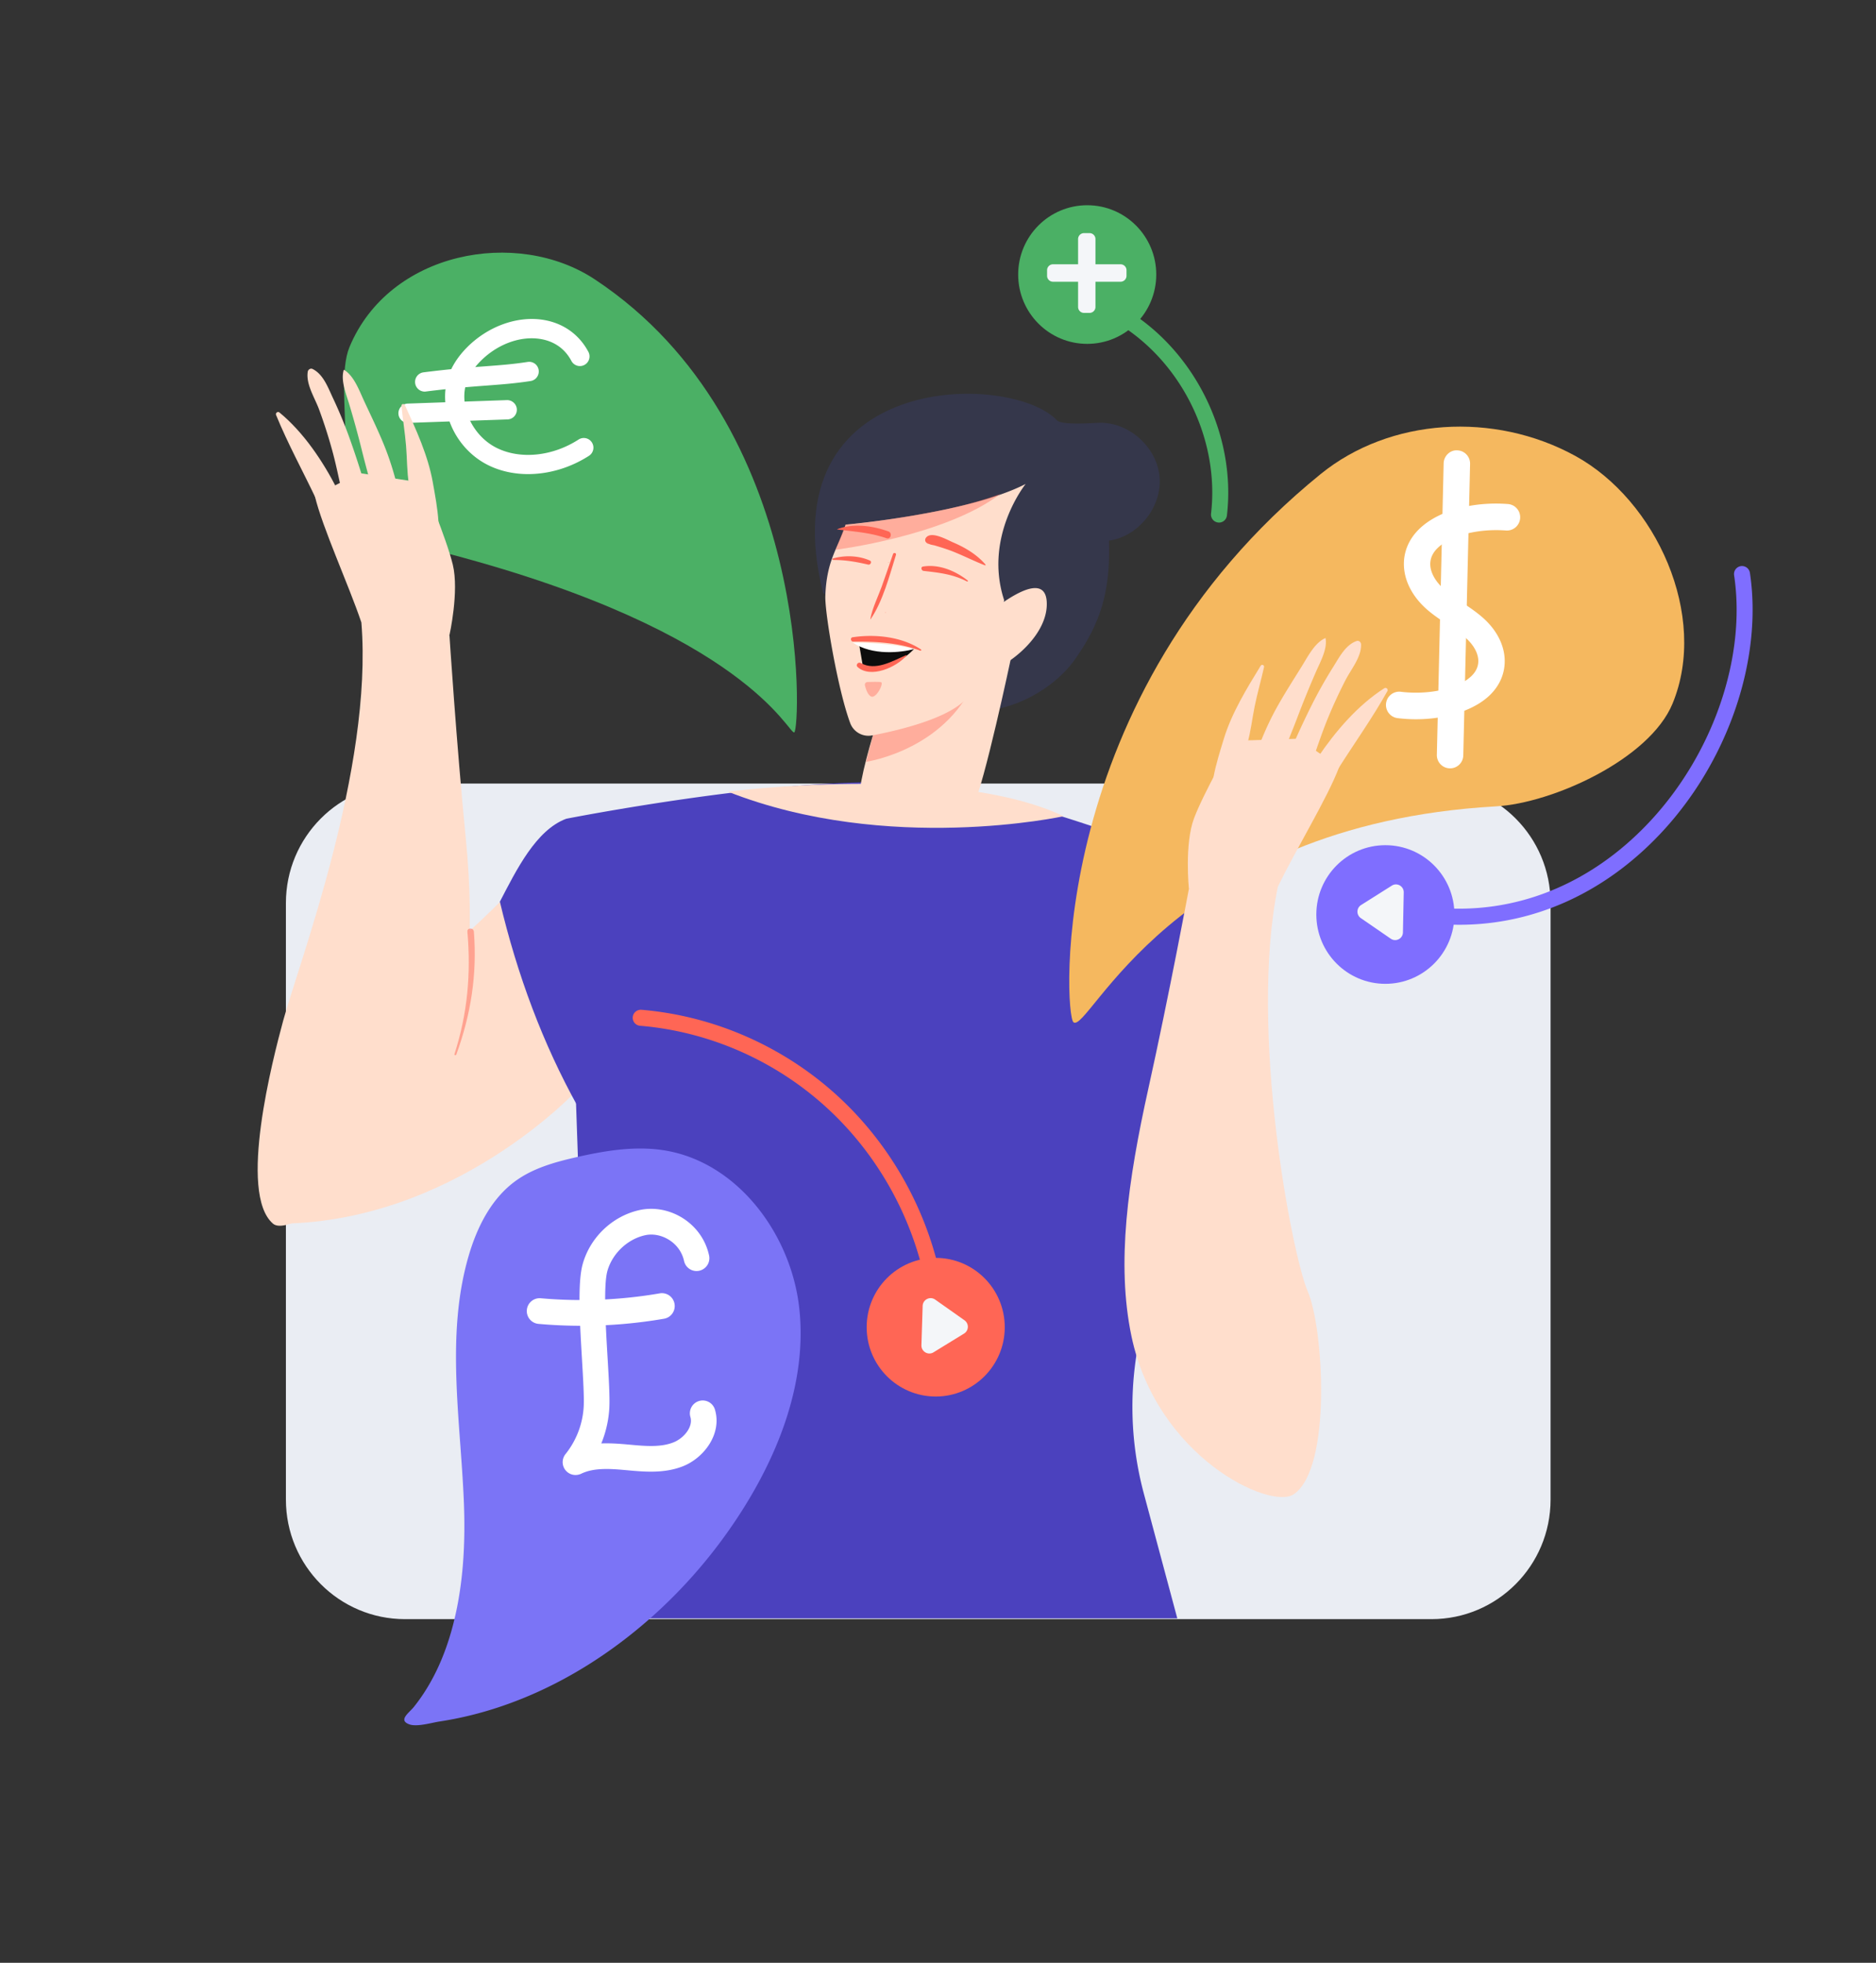 <svg width="432" height="452" fill="none" xmlns="http://www.w3.org/2000/svg">
    <rect width="100%" height="100%" fill="#333333" stroke="none"/>
    <path d="M329.643 372.861H93.257c-15.146 0-27.42-12.323-27.42-27.529V207.964c0-15.206 12.274-27.529 27.42-27.529h236.386c15.145 0 27.418 12.323 27.418 27.529v137.368c0 15.206-12.282 27.529-27.418 27.529z" fill="#EAEDF3"/>
    <path d="m136.741 372.685-6.354-184.139s50.843-10.028 78.99-8.204c28.147 1.824 77.317 23.394 77.317 23.394l-23.919 102.753a77.164 77.164 0 0 0 .619 37.431l7.711 28.765H136.741z" fill="#4B41BE"/>
    <path d="M136.967 64.333c-17.983-11.903-47.336-6.456-56.486 15.584-2.093 5.035-.913 14.475-.988 19.93-.176 13.803 12.365 24.655 24.204 27.782 68.174 18.005 77.818 41.357 79.191 41.029 1.432-.353 4.663-70.853-45.921-104.325z" fill="#4BB065"/>
    <path d="M121.612 109.178c-3.282 0-6.463-.689-9.26-2.093-8.028-4.026-12.005-13.895-8.681-21.544.837-1.916 2.126-3.774 3.842-5.514 4.772-4.825 11.437-7.28 17.398-6.397 4.654.69 8.414 3.312 10.582 7.397a2.227 2.227 0 0 1-.913 3.01 2.21 2.21 0 0 1-2.997-.917c-1.909-3.598-5.031-4.75-7.317-5.085-4.596-.681-9.812 1.286-13.613 5.127-1.331 1.345-2.319 2.749-2.93 4.161-2.37 5.456.72 12.836 6.597 15.795 5.459 2.74 12.885 1.992 18.912-1.9a2.213 2.213 0 0 1 3.065.664 2.232 2.232 0 0 1-.662 3.077c-4.32 2.782-9.276 4.219-14.023 4.219z" fill="#fff"/>
    <path d="M97.795 90.181a2.222 2.222 0 0 1-2.194-1.95 2.228 2.228 0 0 1 1.917-2.488c6.33-.799 10.583-1.118 14.342-1.404 3.508-.26 6.279-.47 9.653-.992a2.21 2.21 0 0 1 2.528 1.858c.184 1.21-.644 2.353-1.85 2.538-3.541.547-6.53.774-9.996 1.034-3.701.278-7.895.597-14.116 1.379-.1.017-.192.025-.284.025zM93.96 97.385a2.213 2.213 0 0 1-2.21-2.144 2.222 2.222 0 0 1 2.134-2.303l22.839-.799c1.206-.033 2.252.917 2.294 2.144a2.222 2.222 0 0 1-2.135 2.303l-22.839.799h-.083z" fill="#fff"/>
    <path d="M167.643 182.318s51.086-6.717 77.291 5.64c0 0-40.387 8.86-77.291-5.64zM76.463 240.2s44.113-31.875 53.925-51.654l2.838 62.153s-28.95 31.573-70.359 31.093L76.463 240.2zM83.227 143.373c-2.972-8.801-9.008-21.897-10.733-29.185l10.18-5.262 14.752 2.278s5.367 12.709 6.849 18.846c1.481 6.136-.771 16.198-.771 16.198l-15.212 2.664-5.065-5.539z" fill="#FFDECC"/>
    <path d="M71.974 84.97c2.512 1.227 3.583 4.353 4.73 6.766a104.495 104.495 0 0 1 4.01 9.776 200.93 200.93 0 0 1 3.107 9.532c.845 2.841 2.285 6.187.477 8.826-.402.589-1.44.908-2.085.547-2.562-1.438-2.821-4.237-3.44-6.96-.78-3.43-1.457-6.86-2.412-10.247a116.002 116.002 0 0 0-2.913-8.994c-.988-2.657-3.031-5.733-2.579-8.625.084-.487.636-.857 1.105-.622zM79.2 85.162c2.293 1.32 3.532 4.783 4.62 7.12 1.583 3.413 3.257 6.826 4.664 10.314 1.381 3.421 2.445 6.96 3.273 10.55.77 3.337 1.884 7.145.193 10.347-.553 1.051-1.75 1.16-2.537.303-2.21-2.413-2.461-5.868-3.198-8.952-.904-3.741-1.976-7.44-2.897-11.18a220.657 220.657 0 0 0-2.913-10.617c-.703-2.353-2.001-5.464-1.24-7.868 0-.017.026-.025.034-.017z" fill="#FFDECC"/>
    <path d="M64.34 94.98c5.584 4.59 9.996 11.206 13.278 17.611 1.909 3.732 3.633 7.532 4.973 11.508 1.256 3.723 2.528 7.683 1.566 11.6-.227.933-1.365 1.311-2.001.513-2.353-2.943-3.324-6.633-4.647-10.121-1.415-3.741-2.955-7.456-4.672-11.079-3.064-6.464-6.563-12.827-9.268-19.451-.192-.454.386-.891.77-.58zM93.24 93.291c2.553 5.573 5.325 11.625 6.404 17.669 1.064 5.96 2.378 12.407.243 18.241-.46 1.252-2.327 1.152-2.78-.042-2.126-5.556-1.983-11.743-2.93-17.585-.493-3.018-.418-5.901-.67-8.91-.259-3.069-.753-6.111-1.054-9.171-.059-.488.594-.622.787-.202zM103.496 146.24s1.608 24.923 3.759 46.753c2.152 21.821.553 38.625-4.429 54.999-3.926 12.912-35.02 38.079-39.968 33.792-8.104-7.011-.008-38.011 2.353-46.745 3.457-12.768 20.737-58.017 18.008-91.674l20.277 2.875z" fill="#FFDECC"/>
    <path opacity=".5" d="M105.071 242.857c3.374-9.255 4.822-18.468 4.052-28.311-.076-.958-1.574-.958-1.491 0 .838 9.767.026 18.854-2.98 28.201-.084.261.318.362.419.11z" fill="#F65"/>
    <path d="M130.388 188.546c-6.957 2.589-11.461 11.76-15.279 19.098 4.036 16.964 9.921 32.741 17.933 47.157l2.562-4.505c-.008.008 1.951-57.908-5.216-61.75z" fill="#4B41BE"/>
    <path d="M304.134 109.153c15.957-12.937 39.91-14.408 58.58-4.186 18.67 10.221 30.784 36.843 22.437 57.059-5.308 12.861-27.678 22.931-40.621 23.662-74.914 4.237-93.86 52.57-97.343 49.712-2.11-1.748-6.354-74.921 56.947-126.247z" fill="#F5B85F"/>
    <path d="M326.069 165.632c-1.399 0-2.813-.084-4.237-.26-1.666-.202-2.855-1.732-2.654-3.405a3.053 3.053 0 0 1 3.391-2.665c6.572.807 13.462-.764 16.384-3.732 1.013-1.025 1.499-2.194 1.465-3.471-.05-1.724-1.071-3.564-2.863-5.178-1.172-1.059-2.662-2.06-4.236-3.111-1.599-1.075-3.257-2.185-4.705-3.446-6.003-5.254-7.05-12.55-2.562-17.736 4.035-4.657 12.349-7.229 21.198-6.557 1.674.126 2.93 1.597 2.805 3.278a3.054 3.054 0 0 1-3.265 2.816c-6.773-.512-13.421 1.329-16.15 4.472-2.679 3.094-.745 6.742 1.967 9.121 1.147 1.008 2.57 1.958 4.077 2.967 1.683 1.126 3.425 2.295 4.932 3.657 3.047 2.748 4.78 6.136 4.881 9.549.083 2.967-1.022 5.716-3.215 7.943-3.55 3.615-10.147 5.758-17.213 5.758z" fill="#fff"/>
    <path d="M333.921 176.938h-.075a3.048 3.048 0 0 1-2.972-3.127l1.566-67.121c.041-1.689 1.473-3.076 3.114-2.984a3.048 3.048 0 0 1 2.972 3.127l-1.566 67.121a3.041 3.041 0 0 1-3.039 2.984z" fill="#fff"/>
    <path d="M169.72 349.636c9.486-14.349 16.242-31.413 14.317-48.527-1.934-17.114-14.425-33.724-31.396-36.254-6.614-.984-13.362.142-19.883 1.622-4.89 1.109-9.854 2.48-13.932 5.405-5.651 4.051-8.966 10.658-10.917 17.358-5.274 18.123-1.9 37.465-1.105 56.328.402 9.532-.067 19.241-2.453 28.512-1.172 4.556-2.821 9.011-5.124 13.13a42.399 42.399 0 0 1-3.918 5.859c-1.097 1.37-3.667 3.026-1.113 4.001 1.775.681 5.123-.344 6.965-.63a82.359 82.359 0 0 0 7.117-1.412c4.822-1.177 9.544-2.791 14.107-4.767 9.041-3.917 17.439-9.254 24.999-15.576 8.606-7.187 16.149-15.677 22.336-25.049z" fill="#7B74F6"/>
    <path d="M132.523 339.667a2.957 2.957 0 0 1-2.294-4.817 19.25 19.25 0 0 0 4.186-10.97c.117-2.177-.134-6.371-.394-10.818-.511-8.666-1.046-17.627.159-21.964 1.717-6.162 6.84-11.046 13.061-12.433 3.34-.748 6.999-.059 10.055 1.892 3.08 1.975 5.215 5.001 5.986 8.54a2.961 2.961 0 0 1-2.244 3.53 2.944 2.944 0 0 1-3.516-2.252c-.436-1.984-1.641-3.699-3.399-4.817-1.733-1.109-3.776-1.513-5.593-1.101-4.06.908-7.543 4.228-8.665 8.246-.938 3.379-.369 12.995.05 20.014.285 4.817.528 8.969.402 11.483a25.309 25.309 0 0 1-1.85 8.195c2.051-.075 4.119.068 6.136.253l.201.016c3.759.353 7.309.673 10.306-.521 2.37-.95 4.546-3.572 3.877-5.825a2.963 2.963 0 0 1 1.984-3.69 2.935 2.935 0 0 1 3.667 1.992c1.658 5.573-2.52 11.096-7.342 13.021-4.32 1.723-8.942 1.294-13.027.916l-.201-.017c-3.768-.353-7.393-.546-10.248.841a3.096 3.096 0 0 1-1.297.286z" fill="#fff"/>
    <path d="M133.897 305.304c-3.299 0-6.606-.143-9.896-.438a2.957 2.957 0 0 1-2.679-3.211 2.956 2.956 0 0 1 3.198-2.689c9.142.807 18.369.428 27.402-1.127a2.947 2.947 0 0 1 3.407 2.421 2.96 2.96 0 0 1-2.411 3.421 111.765 111.765 0 0 1-19.021 1.623z" fill="#fff"/>
    <path d="M189.545 136.573c-12.834-51.41 43.284-50.998 53.824-39.793 1.131 1.202 8.146.622 9.796.58 6.848-.168 13.303 5.665 13.864 12.524.561 6.86-4.873 13.66-11.654 14.618.385 12.079-2.152 19.283-7.803 27.294s-17.807 13.903-27.243 11.306c-7.719-2.127-13.06-9.02-17.623-15.618 1.03-.076 2.06-.143 3.089-.219l-16.25-10.692z" fill="#35374B"/>
    <path d="M232.812 151.51s-6.204 29.353-8.774 34.212c-2.57 4.858-18.527 6.935-25.711 0-2.687-2.589 7.477-31.169 7.477-31.169s23.358-3.741 27.008-3.043z" fill="#FFDECC"/>
    <path opacity=".4" d="m201.844 166.237-2.403 9.196s19.524-2.799 25.77-20.611l-23.367 11.415z" fill="#F65"/>
    <path d="M241.05 139.338c.151-6.481-5.71-3.589-9.913-.714.034-.126.067-.269.101-.395-4.814-14.652 4.948-26.781 4.948-26.781-13.379 6.876-41.459 9.364-41.459 9.364-1.85 5.699-4.362 8.095-4.671 16.442-.143 3.866 2.896 21.678 5.734 29.277a4.474 4.474 0 0 0 5.024 2.825c6.044-1.144 18.385-4.018 22.144-8.986.971-1.286 1.926-3.102 2.83-5.187 4.688-.504 15.069-7.792 15.262-15.845z" fill="#FFDECC"/>
    <path opacity=".4" d="m194.719 120.812-2.319 5.791s25.326-3.169 38.018-12.911c0 0-3.215 1.303-9.059 2.774-3.641.916-8.472 1.832-13.855 2.69-3.96.639-8.138 1.269-12.785 1.656z" fill="#F65"/>
    <path d="M204.605 129.621c.075 0 .075-.118 0-.118s-.075.118 0 .118zM222.84 133.681c-2.855-2.236-6.614-3.816-10.289-3.219-.611.101-.385.95.134 1.009 3.566.403 6.731.748 9.988 2.429.134.067.301-.118.167-.219zM191.863 128.949c2.813-.009 5.333.437 8.054 1.067.536.126.946-.689.394-.933-2.612-1.16-5.769-1.252-8.49-.479-.192.05-.159.345.042.345zM226.934 130.008c-2.001-2.32-4.647-3.901-7.435-5.094-1.339-.572-4.981-2.69-6.237-1.127-.343.429-.284.925.159 1.253.042.034.084.059.126.092.343.253.787.034 1.005-.26.025-.034.041-.059.067-.093.368-.512-.243-1.16-.779-1.017a.645.645 0 0 0-.117.034c.301.168.602.344.904.513-.017-.051-.025-.11-.042-.16l-.553.983c-.385.084-.644-.37-.167.068.26.235 1.038.311 1.381.411 1.39.412 2.78.841 4.136 1.371 2.512.992 4.931 2.236 7.451 3.211.101.042.159-.11.101-.185zM192.802 121.93c3.918.496 7.552.706 11.336 2.017.996.345 1.406-1.218.435-1.571-3.583-1.303-8.129-1.934-11.779-.505-.034.009-.034.059.008.059zM203.902 141.086c.075 0 .075-.117 0-.117s-.075.117 0 .117zM212.074 149.551c-4.454-2.942-10.549-3.581-15.748-2.799-.578.084-.427 1.009.134 1.009 5.316-.059 10.44.244 15.488 2.084.176.059.268-.201.126-.294z" fill="#F65"/>
    <path d="M210.459 149.484c-3.089 3.127-6.756 5.002-11.738 4.069l-.887-5.187 12.625 1.118z" fill="#0D0D0D"/>
    <path d="M200.479 142.591c2.821-4.11 4.37-10.087 5.843-14.819.134-.437-.527-.614-.678-.185-.879 2.496-1.708 5.018-2.612 7.506-.887 2.455-2.152 4.918-2.62 7.473-.017.042.033.067.067.025z" fill="#F65"/>
    <path d="M196.402 147.988s8.858-.05 14.057 1.496c-3.022.79-9.536 1.555-14.057-1.496z" fill="#fff"/>
    <path d="M211.605 148.972c.026 0 .026-.043 0-.043-.025.009-.025.043 0 .043zM208.633 150.88c-3.156 1.353-7.015 3.732-10.448 1.79-.569-.319-1.222.471-.712.925 3.023 2.723 8.942.067 11.261-2.598.059-.058-.017-.151-.101-.117z" fill="#F65"/>
    <path opacity=".4" d="M199.174 157.823a.623.623 0 0 1 .577-.765c.946-.034 2.554-.068 3.098.025.795.134-1.055 3.841-2.244 3.312-.787-.353-1.23-1.715-1.431-2.572z" fill="#F65"/>
    <path d="M294.253 204.24c4.002-8.381 11.562-20.653 14.149-27.68l-9.477-6.448-14.919.479s-6.849 11.97-9.059 17.88c-2.21 5.909-1.172 16.173-1.172 16.173l14.785 4.48 5.693-4.884z" fill="#FFDECC"/>
    <path d="M312.412 147.61c-2.637.916-4.077 3.892-5.509 6.145a104.215 104.215 0 0 0-5.148 9.221 190.19 190.19 0 0 0-4.22 9.095c-1.18 2.715-3.005 5.867-1.532 8.708.327.631 1.323 1.076 2.001.791 2.712-1.118 3.307-3.867 4.245-6.49 1.18-3.312 2.268-6.632 3.616-9.885a115.317 115.317 0 0 1 3.969-8.574c1.297-2.513 3.692-5.329 3.591-8.255-.016-.496-.519-.924-1.013-.756zM305.213 146.937c-2.437 1.034-4.086 4.321-5.442 6.506-1.984 3.195-4.044 6.38-5.861 9.676-1.775 3.227-3.256 6.615-4.512 10.078-1.164 3.228-2.721 6.868-1.432 10.247.427 1.109 1.599 1.37 2.478.614 2.487-2.136 3.14-5.532 4.253-8.499 1.348-3.606 2.855-7.145 4.211-10.742a229.003 229.003 0 0 1 4.161-10.188c.98-2.253 2.638-5.178 2.177-7.667 0-.025-.025-.033-.033-.025z" fill="#FFDECC"/>
    <path d="M318.791 158.479c-6.094 3.883-11.26 9.919-15.287 15.878-2.344 3.472-4.513 7.044-6.313 10.827-1.691 3.547-3.424 7.322-2.947 11.323.118.958 1.198 1.462 1.926.748 2.687-2.64 4.094-6.187 5.827-9.482 1.859-3.547 3.826-7.052 5.961-10.432 3.818-6.052 8.054-11.944 11.528-18.19.243-.437-.276-.941-.695-.672zM290.31 153.309c-3.206 5.22-6.68 10.902-8.472 16.77-1.767 5.791-3.843 12.029-2.42 18.081.302 1.303 2.177 1.42 2.772.294 2.771-5.262 3.373-11.424 5.014-17.098.846-2.942 1.122-5.808 1.733-8.767.62-3.018 1.474-5.976 2.144-8.977.092-.479-.536-.698-.771-.303zM273.784 204.643s-4.58 24.554-9.327 45.963c-4.747 21.41-7.417 40.332-3.91 57.085 5.827 27.857 31.932 40.079 37.357 36.422 8.882-5.985 6.865-38.389 3.256-46.686-3.608-8.297-13.638-60.102-6.907-93.187l-20.469.403z" fill="#FFDECC"/>
    <path d="M215.473 321.594c8.78 0 15.898-7.146 15.898-15.962 0-8.816-7.118-15.963-15.898-15.963-8.781 0-15.899 7.147-15.899 15.963 0 8.816 7.118 15.962 15.899 15.962z" fill="#F65"/>
    <path d="m215.355 299.277 6.74 4.757a1.836 1.836 0 0 1-.1 3.069l-7.025 4.312c-1.239.765-2.829-.168-2.788-1.623l.285-9.07c.05-1.462 1.7-2.286 2.888-1.445z" fill="#F4F6F9"/>
    <path d="M250.36 79.186c8.78 0 15.898-7.147 15.898-15.963 0-8.816-7.118-15.962-15.898-15.962-8.781 0-15.899 7.146-15.899 15.962 0 8.816 7.118 15.963 15.899 15.963z" fill="#4BB065"/>
    <path d="M250.895 72.058h-1.273a1.367 1.367 0 0 1-1.364-1.37V55.053c0-.757.611-1.37 1.364-1.37h1.273c.754 0 1.365.613 1.365 1.37v15.626a1.37 1.37 0 0 1-1.365 1.379z" fill="#F4F6F9"/>
    <path d="M259.41 62.231v1.278c0 .757-.611 1.37-1.364 1.37h-15.564a1.368 1.368 0 0 1-1.365-1.37v-1.278c0-.756.611-1.37 1.365-1.37h15.564a1.373 1.373 0 0 1 1.364 1.37z" fill="#F4F6F9"/>
    <path d="M280.709 120.341c-.075 0-.142-.008-.218-.017a1.843 1.843 0 0 1-1.615-2.051c2.042-17.517-7.226-35.783-22.53-44.433a1.862 1.862 0 0 1-.703-2.522 1.846 1.846 0 0 1 2.512-.706c16.56 9.356 26.589 29.135 24.379 48.082a1.84 1.84 0 0 1-1.825 1.647z" fill="#4BB065"/>
    <path d="M215.263 298.705c-.871 0-1.649-.63-1.808-1.522-2.864-16.063-10.993-30.95-22.873-41.911-11.88-10.961-27.218-17.728-43.192-19.056a1.843 1.843 0 0 1-1.682-1.992c.083-1.017.987-1.757 1.984-1.69 16.786 1.404 32.902 8.507 45.385 20.023 12.474 11.507 20.997 27.125 24.003 43.979a1.845 1.845 0 0 1-1.491 2.144 2.096 2.096 0 0 1-.326.025z" fill="#F65"/>
    <path d="M336.048 212.957c-1.976 0-3.96-.093-5.961-.294a1.853 1.853 0 0 1-1.657-2.018 1.844 1.844 0 0 1 2.009-1.664c18.167 1.773 35.632-5.145 49.178-19.477 14.818-15.676 22.554-38.061 19.708-57.033a1.85 1.85 0 0 1 1.548-2.102 1.844 1.844 0 0 1 2.093 1.555c3.006 20.048-5.107 43.652-20.679 60.127-12.859 13.618-29.093 20.906-46.239 20.906z" fill="#7F6EFF"/>
    <path d="M319.02 226.558c8.78 0 15.898-7.147 15.898-15.963 0-8.816-7.118-15.963-15.898-15.963-8.781 0-15.899 7.147-15.899 15.963 0 8.816 7.118 15.963 15.899 15.963z" fill="#7F6EFF"/>
    <path d="m320.259 216.168-6.89-4.741a1.81 1.81 0 0 1 .058-3.017l7.075-4.464c1.205-.765 2.779.126 2.746 1.564l-.184 9.204c-.025 1.437-1.624 2.27-2.805 1.454z" fill="#F4F6F9"/>
</svg>
